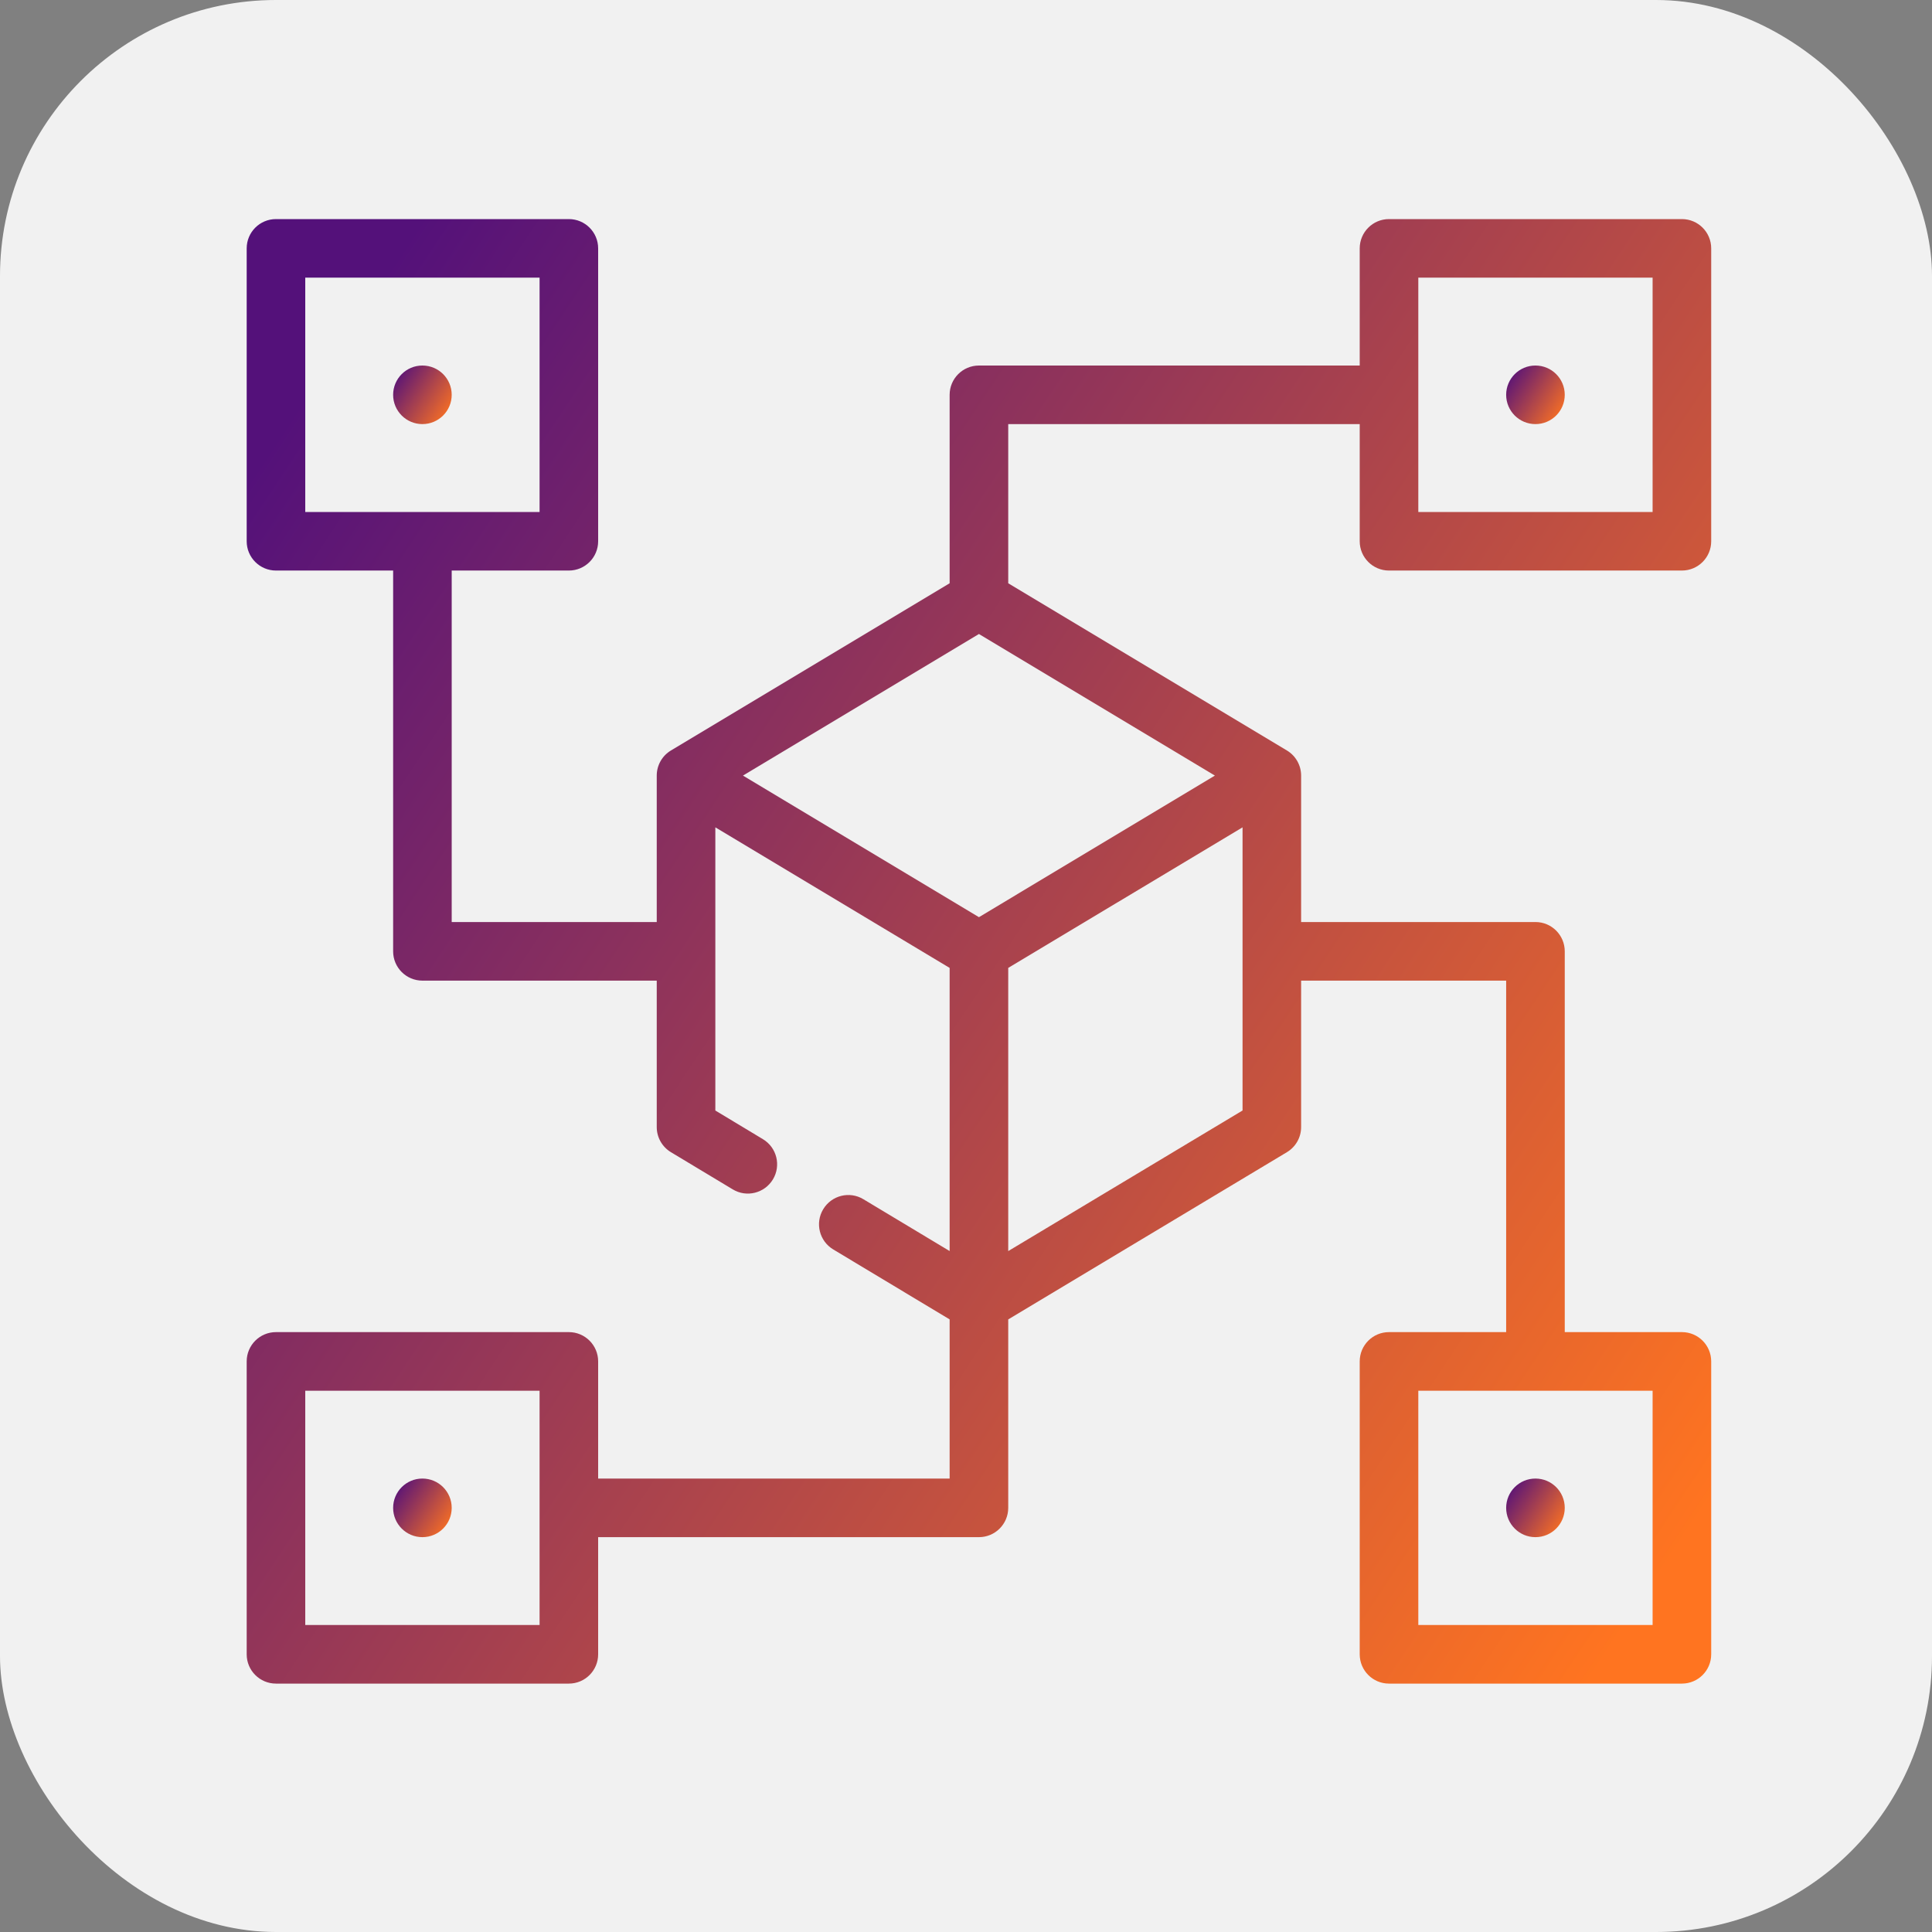 <svg width="70" height="70" viewBox="0 0 70 70" fill="none" xmlns="http://www.w3.org/2000/svg">
<rect x="0" y="0" width="70" height="70" fill="#808080" stroke="none"/>
<rect width="70" height="70" rx="10" fill="#F1F1F1"/>
<path d="M15.305 15.366C15.891 15.366 16.366 14.891 16.366 14.305C16.366 13.719 15.891 13.244 15.305 13.244C14.719 13.244 14.244 13.719 14.244 14.305C14.244 14.891 14.719 15.366 15.305 15.366Z" fill="url(#paint0_linear_2013_373)"/>
<path d="M50.326 20.672H60.939C61.525 20.672 62 20.197 62 19.611V8.999C62 8.413 61.525 7.938 60.939 7.938H50.326C49.74 7.938 49.265 8.413 49.265 8.999V13.244H35.469C34.883 13.244 34.407 13.719 34.407 14.305V21.133L24.31 27.191C23.99 27.383 23.795 27.729 23.795 28.101V33.407H16.366V20.672H20.611C21.197 20.672 21.672 20.197 21.672 19.611V8.999C21.672 8.413 21.197 7.938 20.611 7.938H9.999C9.413 7.938 8.938 8.413 8.938 8.999V19.611C8.938 20.197 9.413 20.672 9.999 20.672H14.244V34.469C14.244 35.055 14.719 35.53 15.305 35.53H23.795V40.836C23.795 41.208 23.99 41.553 24.309 41.746L26.548 43.093C27.05 43.397 27.702 43.234 28.005 42.731C28.307 42.229 28.145 41.577 27.643 41.275L25.918 40.236V29.976L34.407 35.069V45.328L31.282 43.45C30.78 43.146 30.128 43.311 29.826 43.813C29.524 44.315 29.687 44.967 30.189 45.269L34.407 47.804V53.571H21.672V49.326C21.672 48.74 21.197 48.265 20.611 48.265H9.999C9.413 48.265 8.938 48.74 8.938 49.326V59.939C8.938 60.525 9.413 61 9.999 61H20.611C21.197 61 21.672 60.525 21.672 59.939V55.694H35.469C36.055 55.694 36.53 55.219 36.53 54.633V47.805L46.627 41.746C46.947 41.554 47.142 41.209 47.142 40.836V35.53H54.571V48.265H50.326C49.74 48.265 49.265 48.74 49.265 49.326V59.939C49.265 60.525 49.74 61 50.326 61H60.939C61.525 61 62 60.525 62 59.939V49.326C62 48.74 61.525 48.265 60.939 48.265H56.694V34.469C56.694 33.883 56.219 33.407 55.633 33.407H47.142V28.101C47.142 27.729 46.947 27.383 46.627 27.191L36.53 21.133V15.366H49.265V19.611C49.265 20.197 49.74 20.672 50.326 20.672ZM11.06 10.06H19.55V18.55H11.06V10.06ZM19.55 58.877H11.06V50.388H19.55V58.877ZM59.877 58.877H51.388V50.388H59.877V58.877ZM35.469 33.231L26.919 28.101L35.469 22.971L44.018 28.101L35.469 33.231ZM45.02 40.235L36.53 45.329V35.069L45.02 29.976V40.235ZM51.388 10.06H59.877V18.55H51.388V10.06Z" fill="url(#paint1_linear_2013_373)"/>
<path d="M55.633 15.366C56.219 15.366 56.694 14.891 56.694 14.305C56.694 13.719 56.219 13.244 55.633 13.244C55.046 13.244 54.571 13.719 54.571 14.305C54.571 14.891 55.046 15.366 55.633 15.366Z" fill="url(#paint2_linear_2013_373)"/>
<path d="M15.305 55.694C15.891 55.694 16.366 55.219 16.366 54.633C16.366 54.046 15.891 53.571 15.305 53.571C14.719 53.571 14.244 54.046 14.244 54.633C14.244 55.219 14.719 55.694 15.305 55.694Z" fill="url(#paint3_linear_2013_373)"/>
<path d="M55.633 55.694C56.219 55.694 56.694 55.219 56.694 54.633C56.694 54.046 56.219 53.571 55.633 53.571C55.046 53.571 54.571 54.046 54.571 54.633C54.571 55.219 55.046 55.694 55.633 55.694Z" fill="url(#paint4_linear_2013_373)"/>
<defs>
<linearGradient id="paint0_linear_2013_373" x1="14.368" y1="13.434" x2="16.523" y2="14.865" gradientUnits="userSpaceOnUse">
<stop stop-color="#54117A"/>
<stop offset="1" stop-color="#FF7420"/>
</linearGradient>
<linearGradient id="paint1_linear_2013_373" x1="12.059" y1="12.704" x2="65.93" y2="48.474" gradientUnits="userSpaceOnUse">
<stop stop-color="#54117A"/>
<stop offset="1" stop-color="#FF7420"/>
</linearGradient>
<linearGradient id="paint2_linear_2013_373" x1="54.696" y1="13.434" x2="56.851" y2="14.865" gradientUnits="userSpaceOnUse">
<stop stop-color="#54117A"/>
<stop offset="1" stop-color="#FF7420"/>
</linearGradient>
<linearGradient id="paint3_linear_2013_373" x1="14.368" y1="53.762" x2="16.523" y2="55.193" gradientUnits="userSpaceOnUse">
<stop stop-color="#54117A"/>
<stop offset="1" stop-color="#FF7420"/>
</linearGradient>
<linearGradient id="paint4_linear_2013_373" x1="54.696" y1="53.762" x2="56.851" y2="55.193" gradientUnits="userSpaceOnUse">
<stop stop-color="#54117A"/>
<stop offset="1" stop-color="#FF7420"/>
</linearGradient>
</defs>
</svg>
